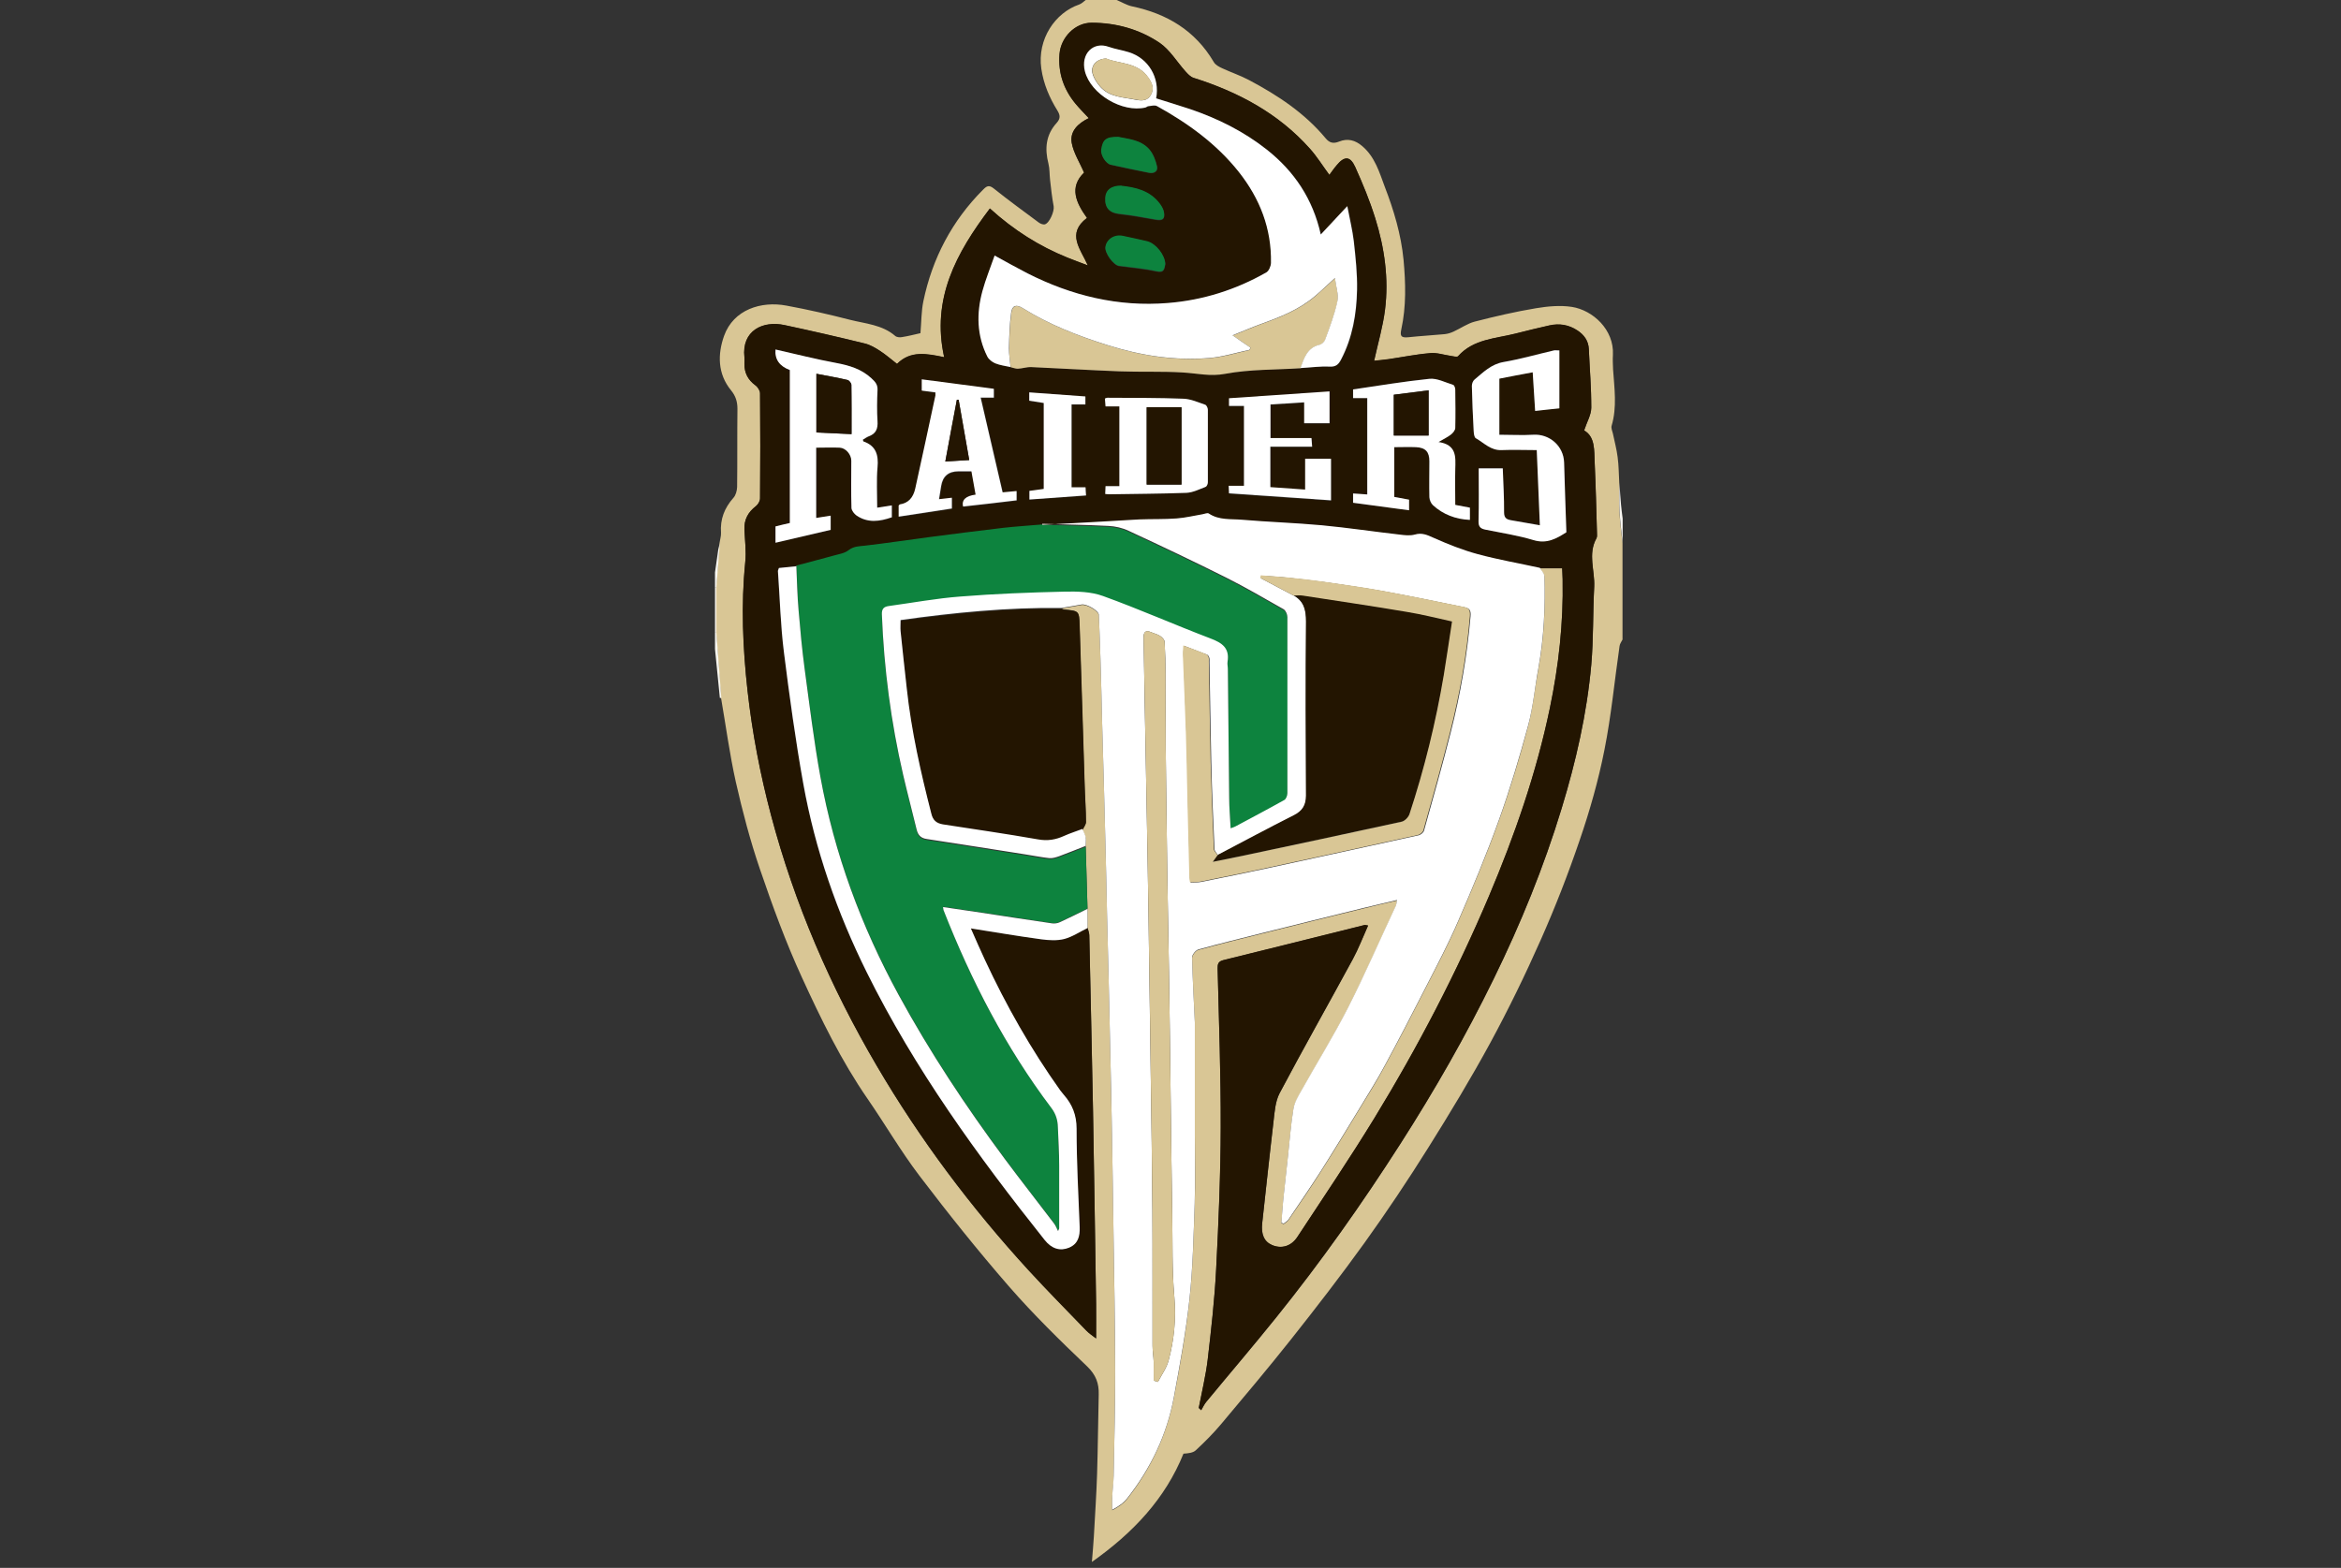 <svg width="406" height="272" viewBox="0 0 406 272" fill="none" xmlns="http://www.w3.org/2000/svg">
<rect x="0" y="0" width="406" height="272" fill="#333333" stroke="none"/>
<g clip-path="url(#clip0_1156_7502)">
<path d="M281.421 110.901C281.223 111.297 280.941 111.665 280.885 112.061C280.01 118.059 279.446 124.141 278.261 130.082C277.217 135.373 275.722 140.635 273.973 145.727C271.97 151.612 269.713 157.411 267.202 163.07C264.522 169.124 261.617 175.093 258.457 180.921C255.1 187.089 251.46 193.115 247.737 199.056C244.21 204.686 240.514 210.231 236.649 215.606C232.559 221.293 228.271 226.838 223.926 232.326C219.977 237.305 215.886 242.171 211.795 247.037C210.441 248.65 208.946 250.149 207.394 251.592C206.915 252.045 206.097 252.13 205.25 252.186C202.091 259.995 196.561 265.879 189.367 270.972C189.508 269.274 189.621 267.945 189.706 266.587C189.903 262.937 190.157 259.287 190.27 255.638C190.411 251.083 190.439 246.528 190.552 241.945C190.609 239.993 190.073 238.522 188.549 237.051C183.866 232.581 179.211 228.026 174.951 223.132C169.563 216.936 164.429 210.514 159.463 203.978C156.219 199.707 153.511 195.039 150.464 190.625C145.894 184.005 142.396 176.819 139.067 169.548C136.274 163.466 133.96 157.129 131.788 150.763C130.095 145.812 128.769 140.748 127.613 135.656C126.541 130.846 125.892 125.923 125.046 121.057C124.763 117.295 124.481 113.504 124.199 109.741C124.199 107.11 124.199 104.451 124.199 101.819C124.397 99.273 124.594 96.727 124.792 94.181C124.876 93.587 125.074 92.993 125.046 92.427C124.876 90.079 125.638 88.127 127.19 86.373C127.613 85.92 127.81 85.128 127.838 84.505C127.895 79.979 127.838 75.452 127.895 70.926C127.895 69.681 127.585 68.691 126.795 67.729C124.425 64.843 124.453 61.42 125.582 58.251C127.218 53.696 132.014 52.197 136.387 53.017C140.082 53.696 143.778 54.545 147.417 55.479C150.097 56.158 153.003 56.328 155.26 58.28C155.514 58.506 156.078 58.562 156.445 58.478C157.545 58.308 158.617 58.025 159.633 57.799C159.802 55.875 159.774 54.036 160.14 52.254C161.692 44.813 165.106 38.306 170.494 32.903C171.115 32.28 171.51 32.026 172.356 32.705C174.895 34.741 177.547 36.665 180.17 38.617C180.453 38.815 180.876 38.985 181.186 38.928C182.004 38.73 182.879 36.665 182.738 35.788C182.456 34.289 182.286 32.761 182.117 31.233C182.004 30.3 182.061 29.309 181.835 28.404C181.158 25.773 181.384 23.368 183.274 21.303C183.923 20.568 183.894 20.002 183.387 19.181C182.004 16.946 180.989 14.598 180.594 11.911C179.86 6.762 183.02 2.207 187.139 0.792C187.562 0.651 187.929 0.283 188.295 0C190.073 0 191.878 0 193.655 0C194.558 0.368 195.405 0.905 196.336 1.103C202.373 2.376 207.282 5.29 210.498 10.751C210.78 11.26 211.429 11.599 211.993 11.854C213.516 12.561 215.124 13.099 216.619 13.891C221.585 16.522 226.268 19.606 229.907 23.991C230.584 24.811 231.261 24.953 232.249 24.557C233.716 23.962 235.041 24.302 236.255 25.349C238.455 27.216 239.217 29.875 240.148 32.365C241.728 36.467 242.997 40.682 243.42 45.096C243.787 49.113 243.9 53.159 243.025 57.148C242.771 58.336 243.025 58.619 244.238 58.506C246.354 58.28 248.47 58.166 250.558 57.968C251.094 57.912 251.63 57.742 252.109 57.516C253.351 56.95 254.479 56.129 255.777 55.79C259.303 54.885 262.83 54.064 266.412 53.47C268.444 53.131 270.616 52.933 272.619 53.244C276.23 53.81 279.954 57.176 279.728 61.561C279.672 62.41 279.728 63.259 279.756 64.108C279.982 67.361 280.462 70.643 279.502 73.868C279.39 74.264 279.615 74.773 279.728 75.226C280.01 76.584 280.377 77.942 280.546 79.3C280.744 80.771 280.744 82.27 280.828 83.742C280.828 85.439 280.772 87.136 280.857 88.834C280.969 90.644 281.195 92.427 281.393 94.209V110.901H281.421ZM188.606 157.581C188.493 154.016 188.408 150.452 188.295 146.887C188.295 146.378 188.38 145.869 188.295 145.388C188.211 144.878 187.929 144.426 187.731 143.945C187.929 143.492 188.352 143.011 188.324 142.559C188.324 140.437 188.154 138.343 188.098 136.221C187.788 126.97 187.505 117.719 187.223 108.44C187.139 105.95 187.11 105.978 184.6 105.724C184.43 105.724 184.261 105.611 184.092 105.554C185.248 105.356 186.405 105.186 187.562 104.96C188.465 104.79 190.552 106.007 190.58 106.77C190.693 109.345 190.778 111.919 190.863 114.522C190.975 118.143 191.06 121.765 191.145 125.386C191.342 132.289 191.54 139.192 191.709 146.095C191.822 150.225 191.906 154.356 191.991 158.515C192.076 162.277 192.188 166.04 192.273 169.803C192.358 173.99 192.471 178.177 192.555 182.364C192.64 186.891 192.753 191.389 192.837 195.916C192.95 201.885 193.035 207.854 193.119 213.852C193.232 221.802 193.373 229.752 193.402 237.73C193.402 243.841 193.261 249.951 193.148 256.091C193.148 257.307 192.95 258.524 192.894 259.74C192.866 260.504 192.894 261.24 192.894 262.003C194.022 261.409 194.897 260.787 195.489 260.023C199.58 254.818 202.345 248.99 203.586 242.483C204.658 236.853 205.673 231.194 206.294 225.48C206.887 219.991 206.999 214.446 207.197 208.901C207.338 204.912 207.225 200.923 207.225 196.962C207.225 190.823 207.225 184.712 207.225 178.573C207.225 178.205 207.225 177.809 207.225 177.441C207.056 173.707 206.83 169.944 206.746 166.21C206.746 165.729 207.366 164.909 207.846 164.795C211.541 163.777 215.237 162.872 218.961 161.938C224.744 160.495 230.528 159.052 236.339 157.638C238.258 157.157 240.176 156.704 242.292 156.223C242.179 156.732 242.179 157.015 242.066 157.242C239.33 163.154 236.706 169.152 233.744 174.98C231.261 179.846 228.384 184.514 225.704 189.267C225.139 190.286 224.49 191.332 224.321 192.436C223.87 195.208 223.672 198.009 223.362 200.782C223.108 203.186 222.826 205.619 222.572 208.024C222.431 209.41 222.346 210.825 222.234 212.211C222.375 212.268 222.516 212.296 222.628 212.353C222.911 212.126 223.249 211.957 223.447 211.674C225.337 208.901 227.255 206.129 229.061 203.271C231.402 199.593 233.659 195.887 235.916 192.153C237.355 189.805 238.822 187.457 240.119 185.023C242.546 180.553 244.887 176.027 247.201 171.5C249.147 167.681 251.178 163.862 252.871 159.929C255.382 154.13 257.808 148.302 259.952 142.361C261.87 137.014 263.535 131.525 265.002 126.037C265.876 122.755 266.187 119.332 266.807 115.993C267.795 110.703 268.02 105.384 267.851 100.009C267.851 99.528 267.343 99.075 267.061 98.594H270.926C270.926 99.132 270.983 99.839 271.011 100.518C271.152 108.072 270.334 115.541 268.782 122.925C266.441 134.184 262.689 144.963 258.231 155.488C252.589 168.813 245.931 181.6 238.399 193.935C234.11 200.951 229.512 207.769 224.998 214.616C223.898 216.257 222.205 216.709 220.597 216.002C219.243 215.408 218.707 214.135 218.905 212.211C219.553 206.383 220.174 200.527 220.851 194.699C221.049 193.002 221.161 191.134 221.923 189.663C226.042 181.883 230.387 174.216 234.59 166.465C235.606 164.597 236.367 162.589 237.27 160.58C236.932 160.523 236.762 160.467 236.649 160.495C228.496 162.532 220.343 164.569 212.19 166.578C211.288 166.804 211.146 167.2 211.175 168.049C211.4 177.243 211.739 186.41 211.711 195.604C211.711 203.78 211.344 211.985 210.921 220.161C210.639 225.423 210.046 230.657 209.454 235.891C209.115 238.692 208.438 241.464 207.902 244.265L208.325 244.661C208.607 244.18 208.861 243.643 209.2 243.218C213.234 238.324 217.353 233.514 221.331 228.563C229.089 218.944 236.198 208.845 242.856 198.462C248.78 189.211 254.225 179.705 259.049 169.831C263.732 160.269 267.738 150.452 270.842 140.239C273.324 132.091 275.214 123.83 275.976 115.343C276.371 110.844 276.258 106.318 276.484 101.819C276.625 99.019 275.355 96.133 276.879 93.389C277.02 93.134 276.963 92.738 276.963 92.427C276.851 88.381 276.738 84.336 276.568 80.29C276.484 78.112 276.681 75.792 274.735 74.688C275.214 73.217 275.976 71.972 275.976 70.728C275.976 67.333 275.694 63.966 275.553 60.571C275.496 59.128 274.735 58.11 273.578 57.346C272.083 56.356 270.447 56.101 268.726 56.469C266.779 56.922 264.804 57.374 262.858 57.883C259.36 58.789 255.551 58.817 252.871 61.816C252.702 62.014 252.025 61.816 251.601 61.759C250.417 61.59 249.204 61.165 248.047 61.278C245.621 61.477 243.223 61.957 240.825 62.325C239.922 62.467 239.019 62.551 238.314 62.608C238.991 59.581 239.837 56.695 240.204 53.753C240.881 48.349 240.119 43.031 238.511 37.882C237.552 34.855 236.339 31.884 235.041 28.998C234.167 27.075 233.151 27.075 231.797 28.715C231.346 29.281 230.923 29.875 230.556 30.356C229.399 28.8 228.412 27.188 227.171 25.801C221.698 19.662 214.729 15.984 206.999 13.523C206.463 13.353 205.984 12.816 205.589 12.392C204.094 10.722 202.909 8.657 201.103 7.441C197.605 5.092 193.543 3.961 189.311 3.961C186.433 3.961 184.007 6.507 183.753 9.364C183.471 12.646 184.459 15.475 186.518 17.993C187.223 18.842 188.013 19.634 188.831 20.511C186.969 21.416 185.531 22.774 185.869 24.783C186.179 26.537 187.223 28.178 188.013 29.96C185.361 32.506 186.631 35.222 188.521 37.825C184.91 40.569 187.421 43.2 188.662 46.058C187.336 45.549 186.208 45.153 185.107 44.7C180.227 42.748 175.854 39.975 171.679 36.184C165.839 43.908 161.523 51.858 163.751 61.986C160.761 61.363 157.968 60.769 155.57 63.146C154.555 62.353 153.624 61.533 152.608 60.882C151.79 60.345 150.915 59.836 149.984 59.609C145.358 58.478 140.703 57.403 136.048 56.412C132.296 55.62 128.6 57.403 129.108 61.986C129.136 62.353 129.108 62.75 129.108 63.117C129.108 64.702 129.729 65.89 130.998 66.852C131.393 67.135 131.816 67.785 131.816 68.238C131.873 74.321 131.873 80.403 131.816 86.486C131.816 86.938 131.478 87.532 131.111 87.815C129.729 88.862 129.023 90.164 129.108 91.918C129.193 93.785 129.447 95.68 129.249 97.547C128.516 104.988 128.826 112.429 129.644 119.813C130.462 127.14 131.844 134.354 133.735 141.484C137.797 156.817 144.032 171.217 152.044 184.882C159.52 197.67 168.378 209.439 178.365 220.359C181.637 223.924 185.051 227.375 188.408 230.855C188.888 231.336 189.48 231.732 190.101 232.213C190.101 230.035 190.101 228.139 190.101 226.272C189.932 215.097 189.762 203.95 189.565 192.775C189.367 182.59 189.142 172.434 188.916 162.249C188.916 161.825 188.718 161.4 188.606 160.948V157.609V157.581Z" fill="#D9C695"/>
<path d="M124.846 121.086C124.564 118.257 124.282 115.428 124 112.598V109.769C124.085 109.769 124.169 109.769 124.254 109.769C124.536 113.532 124.818 117.323 125.1 121.086C125.016 121.086 124.931 121.086 124.846 121.086Z" fill="#F9F7EF"/>
<path d="M280.854 83.742C280.939 85.015 281.024 86.288 281.136 87.561C281.221 88.381 281.306 89.174 281.419 89.966V94.209C281.221 92.427 280.995 90.616 280.883 88.834C280.798 87.136 280.854 85.439 280.854 83.742Z" fill="#FAF8F3"/>
<path d="M124 99.302C124.197 98 124.367 96.671 124.564 95.369C124.621 94.973 124.762 94.605 124.846 94.209C124.649 96.755 124.451 99.302 124.254 101.848C124.169 101.848 124.085 101.848 124 101.848V99.302V99.302Z" fill="#FAF8F1"/>
<path d="M124 101.848C124.085 101.848 124.169 101.848 124.254 101.848C124.254 104.479 124.254 107.138 124.254 109.769C124.169 109.769 124.085 109.769 124 109.769V101.848Z" fill="#F6F1E6"/>
<path d="M188.603 160.92C188.716 161.344 188.885 161.768 188.913 162.221C189.139 172.406 189.365 182.562 189.562 192.747C189.76 203.922 189.929 215.069 190.098 226.244C190.126 228.111 190.098 230.006 190.098 232.185C189.477 231.704 188.885 231.336 188.405 230.827C185.048 227.347 181.635 223.895 178.362 220.331C168.375 209.41 159.545 197.641 152.041 184.854C144.029 171.189 137.794 156.789 133.732 141.455C131.842 134.326 130.459 127.112 129.641 119.784C128.823 112.4 128.485 104.96 129.246 97.519C129.444 95.68 129.19 93.785 129.105 91.889C129.021 90.135 129.754 88.834 131.108 87.787C131.475 87.504 131.814 86.91 131.814 86.457C131.87 80.375 131.87 74.292 131.814 68.21C131.814 67.729 131.419 67.106 130.995 66.823C129.698 65.89 129.077 64.673 129.105 63.089C129.105 62.721 129.133 62.325 129.105 61.957C128.597 57.346 132.293 55.564 136.045 56.384C140.7 57.374 145.355 58.449 149.982 59.581C150.913 59.807 151.787 60.317 152.605 60.854C153.621 61.505 154.524 62.325 155.567 63.117C157.937 60.741 160.758 61.335 163.749 61.957C161.492 51.829 165.836 43.88 171.676 36.156C175.851 39.947 180.252 42.691 185.105 44.672C186.205 45.124 187.333 45.52 188.659 46.03C187.39 43.172 184.907 40.541 188.518 37.797C186.628 35.166 185.387 32.478 188.01 29.932C187.249 28.121 186.177 26.509 185.866 24.755C185.528 22.746 186.967 21.388 188.829 20.483C188.01 19.606 187.221 18.814 186.515 17.965C184.456 15.475 183.497 12.618 183.751 9.336C183.976 6.507 186.431 3.933 189.308 3.933C193.54 3.933 197.602 5.064 201.1 7.412C202.878 8.629 204.091 10.694 205.586 12.363C205.981 12.816 206.461 13.325 206.997 13.495C214.727 15.928 221.695 19.634 227.168 25.773C228.409 27.159 229.396 28.772 230.553 30.328C230.92 29.847 231.315 29.225 231.794 28.687C233.149 27.018 234.164 27.018 235.039 28.97C236.336 31.856 237.578 34.826 238.509 37.853C240.117 43.002 240.878 48.321 240.201 53.725C239.835 56.667 238.96 59.553 238.311 62.58C239.016 62.495 239.919 62.41 240.822 62.297C243.22 61.957 245.646 61.448 248.044 61.25C249.201 61.137 250.414 61.561 251.599 61.731C252.022 61.788 252.699 61.986 252.868 61.788C255.548 58.789 259.385 58.732 262.855 57.855C264.802 57.346 266.748 56.893 268.723 56.441C270.444 56.045 272.08 56.328 273.575 57.318C274.732 58.082 275.466 59.1 275.55 60.543C275.691 63.938 276.002 67.305 275.973 70.699C275.973 71.944 275.212 73.189 274.732 74.66C276.65 75.763 276.453 78.083 276.566 80.262C276.763 84.307 276.848 88.353 276.961 92.399C276.961 92.738 277.017 93.106 276.876 93.361C275.324 96.105 276.622 98.99 276.481 101.791C276.227 106.29 276.368 110.844 275.973 115.314C275.212 123.802 273.321 132.063 270.839 140.21C267.736 150.424 263.73 160.241 259.047 169.803C254.222 179.677 248.778 189.182 242.853 198.433C236.195 208.845 229.058 218.916 221.328 228.535C217.35 233.486 213.231 238.296 209.197 243.19C208.83 243.614 208.605 244.152 208.323 244.633L207.899 244.237C208.435 241.436 209.112 238.663 209.451 235.863C210.072 230.629 210.664 225.395 210.918 220.133C211.341 211.957 211.68 203.752 211.708 195.576C211.736 186.381 211.398 177.215 211.172 168.021C211.172 167.2 211.285 166.776 212.188 166.549C220.341 164.541 228.494 162.504 236.647 160.467C236.76 160.439 236.901 160.495 237.267 160.552C236.365 162.56 235.603 164.569 234.587 166.436C230.384 174.188 226.039 181.855 221.92 189.635C221.159 191.078 221.046 192.945 220.848 194.671C220.143 200.499 219.551 206.355 218.902 212.183C218.676 214.107 219.212 215.38 220.594 215.974C222.203 216.681 223.923 216.229 224.995 214.588C229.509 207.713 234.108 200.923 238.396 193.907C245.928 181.572 252.586 168.756 258.228 155.459C262.686 144.907 266.438 134.128 268.779 122.896C270.331 115.484 271.149 108.044 271.008 100.49C271.008 99.783 270.952 99.104 270.923 98.566C269.569 98.566 268.328 98.566 267.059 98.566C263.476 97.802 259.836 97.151 256.282 96.19C253.658 95.482 251.119 94.492 248.637 93.361C247.536 92.851 246.634 92.455 245.364 92.795C244.546 93.021 243.587 92.908 242.712 92.795C238.227 92.257 233.741 91.606 229.255 91.182C224.629 90.758 220.002 90.616 215.375 90.22C213.457 90.05 211.398 90.362 209.649 89.145C209.423 89.004 208.971 89.202 208.605 89.258C207.109 89.513 205.614 89.881 204.091 89.994C201.947 90.135 199.775 90.079 197.63 90.164C195.345 90.249 193.06 90.418 190.775 90.56C187.446 90.729 184.117 90.899 180.76 91.097C178.475 91.295 176.218 91.437 173.933 91.691C169.645 92.201 165.357 92.738 161.069 93.304C157.373 93.785 153.705 94.351 150.01 94.775C148.994 94.888 148.063 94.86 147.16 95.567C146.483 96.105 145.44 96.246 144.565 96.501C142.421 97.095 140.249 97.661 138.105 98.227L135.058 98.538C134.973 98.821 134.889 98.962 134.889 99.075C135.227 103.772 135.34 108.496 135.932 113.164C136.892 120.775 137.935 128.413 139.29 135.967C141.349 147.396 145.129 158.288 150.292 168.671C158.614 185.448 169.532 200.527 181.155 215.125C182.368 216.625 183.807 217.077 185.359 216.455C186.967 215.804 187.305 214.475 187.221 212.89C186.995 207.204 186.685 201.489 186.685 195.802C186.685 193.454 185.923 191.615 184.484 189.946C184.258 189.692 184.033 189.465 183.863 189.182C178.785 182.025 174.469 174.443 170.773 166.493C169.983 164.795 169.25 163.041 168.347 161.061C172.663 161.74 176.641 162.419 180.591 162.956C181.889 163.126 183.299 163.239 184.54 162.9C185.951 162.532 187.249 161.655 188.575 161.004L188.603 160.92ZM175.315 63.712C175.71 63.796 176.133 63.994 176.528 63.966C177.318 63.938 178.108 63.655 178.87 63.683C183.976 63.91 189.054 64.249 194.161 64.419C197.828 64.56 201.495 64.419 205.135 64.617C207.617 64.758 209.931 65.352 212.554 64.843C216.814 64.051 221.243 64.164 225.588 63.881C227.281 63.768 228.973 63.542 230.638 63.627C231.738 63.683 232.189 63.23 232.641 62.382C234.616 58.591 235.321 54.489 235.405 50.301C235.462 47.501 235.123 44.672 234.841 41.871C234.644 40.004 234.164 38.136 233.713 35.788C232.048 37.599 230.638 39.07 229.114 40.711C227.732 34.515 224.516 29.762 219.776 26C215.77 22.831 211.257 20.596 206.461 18.955C204.486 18.304 202.511 17.71 200.564 17.088C201.213 13.495 199.21 10.128 195.825 9.081C194.668 8.714 193.455 8.572 192.327 8.148C189.675 7.186 187.446 9.336 188.208 12.392C189.224 16.381 194.725 19.634 198.731 18.672C198.9 18.644 199.069 18.474 199.239 18.446C199.746 18.446 200.367 18.248 200.734 18.446C206.122 21.416 211.031 24.981 214.896 29.847C218.563 34.459 220.595 39.692 220.482 45.662C220.482 46.199 220.143 47.02 219.692 47.274C214.388 50.301 208.661 52.112 202.596 52.593C193.991 53.272 185.895 51.32 178.249 47.444C176.387 46.511 174.582 45.464 172.551 44.36C171.817 46.454 170.971 48.463 170.435 50.528C169.391 54.375 169.447 58.223 171.281 61.873C171.535 62.382 172.127 62.834 172.663 63.061C173.51 63.4 174.441 63.514 175.344 63.712H175.315ZM152.182 88.07C152.182 85.609 152.013 83.346 152.239 81.111C152.436 78.96 151.985 77.376 149.812 76.612C149.756 76.612 149.756 76.442 149.699 76.301C150.038 76.103 150.377 75.848 150.743 75.707C151.985 75.254 152.295 74.377 152.239 73.104C152.126 71.322 152.154 69.511 152.239 67.729C152.295 66.739 151.815 66.229 151.166 65.635C149.446 64.051 147.386 63.429 145.129 63.004C141.575 62.353 138.105 61.448 134.55 60.656C134.4 62.353 135.227 63.542 137.033 64.221V90.758C136.13 90.984 135.34 91.154 134.55 91.352V94.181C137.823 93.417 140.982 92.681 144.114 91.946V89.485C143.211 89.626 142.449 89.739 141.603 89.881V77.687C143.013 77.687 144.368 77.631 145.693 77.687C146.737 77.744 147.696 78.904 147.696 79.951C147.696 82.695 147.668 85.411 147.725 88.155C147.725 88.608 148.176 89.173 148.599 89.456C150.546 90.814 152.605 90.531 154.721 89.767V87.702C153.875 87.844 153.141 87.957 152.21 88.098L152.182 88.07ZM266.523 78.112C266.72 82.553 266.889 86.797 267.059 91.097C265.253 90.786 263.645 90.503 262.037 90.22C261.275 90.079 260.852 89.824 260.852 88.862C260.852 86.344 260.711 83.826 260.626 81.224H256.451C256.451 84.307 256.507 87.363 256.423 90.39C256.423 91.38 256.79 91.691 257.636 91.861C260.429 92.427 263.25 92.88 265.958 93.672C268.3 94.379 269.993 93.389 271.657 92.314C271.516 88.212 271.375 84.194 271.262 80.205C271.177 77.32 268.723 75.198 265.874 75.396C264.012 75.537 262.15 75.396 260.034 75.396V65.664C261.896 65.324 263.814 64.956 265.817 64.56C265.958 66.852 266.099 69.03 266.24 71.265C267.82 71.096 269.259 70.954 270.444 70.812V60.769C269.936 60.769 269.71 60.713 269.485 60.769C266.579 61.448 263.701 62.269 260.767 62.778C258.595 63.146 257.241 64.588 255.718 65.833C255.435 66.06 255.266 66.569 255.266 66.937C255.323 69.511 255.435 72.114 255.577 74.688C255.577 75.141 255.661 75.82 255.943 75.99C257.382 76.81 258.539 78.14 260.429 78.055C262.404 77.97 264.35 78.055 266.523 78.055V78.112ZM249.398 76.697C250.414 76.103 251.063 75.82 251.571 75.396C251.909 75.113 252.304 74.632 252.332 74.236C252.417 72.029 252.389 69.822 252.332 67.587C252.332 67.305 252.163 66.852 251.965 66.767C250.611 66.343 249.173 65.607 247.847 65.72C243.446 66.144 239.073 66.908 234.616 67.559V69.058H237.07V85.778C236.195 85.722 235.405 85.665 234.616 85.609V87.221C237.916 87.674 241.076 88.098 244.32 88.523V86.684C243.389 86.514 242.543 86.344 241.753 86.203V77.574C243.079 77.574 244.32 77.517 245.533 77.574C247.198 77.659 247.847 78.394 247.847 80.035C247.847 82.101 247.818 84.194 247.847 86.26C247.847 86.74 248.129 87.335 248.467 87.646C250.245 89.258 252.389 90.079 254.871 90.192V88.07C254.053 87.9 253.235 87.759 252.332 87.589C252.332 85.524 252.276 83.459 252.332 81.393C252.417 79.272 252.614 77.15 249.342 76.669L249.398 76.697ZM168.545 81.79C168.799 83.176 169.052 84.534 169.278 85.892C167.567 86.118 166.843 86.806 167.106 87.957C170.237 87.589 173.341 87.221 176.387 86.882V85.269C175.541 85.354 174.808 85.411 173.961 85.496C172.692 79.979 171.422 74.575 170.153 69.058H172.438V67.531C168.234 66.965 164.087 66.427 159.94 65.89V67.842C160.758 67.955 161.52 68.04 162.31 68.153C162.31 68.436 162.31 68.578 162.31 68.691C161.153 74.066 159.968 79.47 158.812 84.845C158.454 86.467 157.561 87.382 156.132 87.589C156.047 87.589 155.991 87.702 155.934 87.787V89.711C159.122 89.23 162.197 88.749 165.159 88.296V86.429C164.398 86.514 163.721 86.599 162.931 86.684C163.072 85.778 163.184 85.1 163.297 84.421C163.542 82.723 164.548 81.865 166.316 81.846C167.021 81.846 167.727 81.846 168.601 81.846L168.545 81.79ZM220.369 76.018V70.247C222.315 70.134 224.206 69.992 226.209 69.879V73.5H230.61V67.983C224.77 68.379 219.015 68.776 213.175 69.172V70.501H215.77V84.364H213.119C213.119 84.901 213.175 85.326 213.175 85.665C219.156 86.061 224.995 86.457 230.863 86.882V79.668H226.378V85.015C224.262 84.873 222.287 84.732 220.341 84.59V77.574H227.591C227.534 76.952 227.506 76.499 227.478 76.075H220.369V76.018ZM191.706 85.694C191.96 85.722 192.158 85.75 192.327 85.75C196.812 85.694 201.326 85.694 205.812 85.496C206.94 85.439 208.04 84.873 209.141 84.449C209.338 84.364 209.507 83.94 209.507 83.657C209.507 79.47 209.536 75.282 209.507 71.096C209.507 70.784 209.282 70.303 209.056 70.218C207.843 69.794 206.573 69.228 205.304 69.172C200.903 69.002 196.474 69.058 192.073 69.002C191.96 69.002 191.819 69.087 191.65 69.143C191.678 69.568 191.706 69.964 191.763 70.501H194.161V84.336H191.763C191.763 84.817 191.706 85.213 191.706 85.665V85.694ZM181.042 69.964V84.873C180.139 84.986 179.35 85.1 178.56 85.213V86.712C181.86 86.486 185.076 86.231 188.377 86.005C188.377 85.496 188.321 85.071 188.293 84.59H185.866V70.218H188.264V68.832C184.964 68.606 181.748 68.351 178.531 68.125V69.568C179.406 69.709 180.224 69.822 181.042 69.964ZM202.116 45.86C202.06 44.304 200.508 42.295 198.985 41.927C197.574 41.56 196.164 41.277 194.753 40.994C193.314 40.683 191.932 41.56 191.734 42.918C191.565 43.936 193.117 46.058 194.104 46.199C196.276 46.482 198.477 46.68 200.593 47.133C201.947 47.444 201.947 46.652 202.116 45.888V45.86ZM194.527 32.28C192.722 32.28 191.763 33.072 191.706 34.43C191.621 36.128 192.496 36.976 194.132 37.175C196.248 37.401 198.364 37.797 200.452 38.165C201.637 38.363 202.06 38.08 201.89 36.892C201.806 36.382 201.524 35.845 201.185 35.42C199.436 33.101 196.897 32.563 194.527 32.308V32.28ZM193.963 23.793C191.847 23.793 191.255 24.274 191.029 26.028C190.888 26.961 191.819 28.433 192.694 28.631C194.894 29.111 197.123 29.593 199.323 30.017C200.17 30.187 200.875 29.734 200.706 28.942C200.48 27.895 200.057 26.763 199.38 25.971C197.913 24.245 195.684 24.161 193.991 23.793H193.963Z" fill="#231501"/>
<path d="M180.761 91.041C184.598 91.154 188.406 91.21 192.243 91.408C193.428 91.465 194.669 91.748 195.741 92.257C201.412 94.888 207.082 97.576 212.668 100.377C216.053 102.074 219.326 103.97 222.627 105.865C222.993 106.063 223.275 106.742 223.275 107.223C223.304 117.408 223.304 127.593 223.275 137.777C223.275 138.173 223.078 138.768 222.768 138.937C219.946 140.522 217.097 142.021 214.248 143.549C214.05 143.662 213.825 143.719 213.43 143.86C213.345 142.021 213.204 140.324 213.176 138.598C213.091 131.157 213.035 123.717 212.95 116.276C212.95 115.852 212.809 115.427 212.894 115.003C213.26 112.627 211.934 111.721 209.931 110.929C203.697 108.553 197.575 105.837 191.312 103.574C189.224 102.81 186.798 102.753 184.541 102.81C178.532 102.951 172.523 103.206 166.542 103.658C162.395 103.97 158.305 104.733 154.186 105.299C153.311 105.412 152.916 105.752 152.945 106.742C153.311 116.135 154.524 125.443 156.64 134.609C157.374 137.777 158.22 140.946 158.982 144.115C159.208 145.105 159.744 145.586 160.759 145.727C166.486 146.604 172.241 147.51 177.968 148.415C179.294 148.613 180.648 148.924 181.974 149.037C182.538 149.094 183.159 148.896 183.723 148.698C185.247 148.132 186.77 147.51 188.293 146.915C188.406 150.48 188.491 154.045 188.604 157.609C186.996 158.373 185.416 159.194 183.808 159.929C183.413 160.099 182.905 160.212 182.454 160.127C178.391 159.533 174.329 158.911 170.238 158.288C168.038 157.949 165.837 157.638 163.552 157.298C163.58 157.581 163.58 157.723 163.637 157.836C168.404 170.086 174.385 181.657 182.341 192.153C183.131 193.2 183.441 194.275 183.469 195.519C183.526 197.726 183.667 199.933 183.695 202.14C183.723 205.789 183.695 209.439 183.695 213.06C183.639 213.201 183.554 213.371 183.497 213.513C183.272 213.06 183.103 212.579 182.792 212.183C179.943 208.448 177.037 204.771 174.244 200.98C167.502 191.898 161.267 182.506 155.85 172.547C149.362 160.637 144.707 148.075 142.281 134.722C141.152 128.498 140.391 122.217 139.544 115.965C139.093 112.627 138.783 109.232 138.5 105.865C138.303 103.291 138.247 100.716 138.105 98.113C140.25 97.547 142.422 96.982 144.566 96.388C145.469 96.133 146.484 95.992 147.161 95.454C148.064 94.747 148.995 94.775 150.011 94.662C153.706 94.237 157.374 93.672 161.069 93.191C165.358 92.625 169.646 92.087 173.934 91.578C176.191 91.323 178.476 91.182 180.761 90.984V91.041Z" fill="#0D833E"/>
<path d="M187.729 143.945C186.686 144.341 185.614 144.68 184.598 145.133C183.103 145.812 181.664 146.038 179.999 145.756C174.526 144.765 169.025 143.973 163.524 143.153C162.396 142.983 161.803 142.474 161.521 141.286C159.687 134.128 158.051 126.914 157.261 119.558C156.894 116.248 156.528 112.938 156.189 109.628C156.133 109.034 156.189 108.411 156.189 107.704C165.471 106.403 174.752 105.497 184.09 105.61C184.259 105.667 184.429 105.78 184.626 105.78C187.137 106.007 187.165 106.007 187.25 108.496C187.56 117.747 187.842 126.999 188.124 136.278C188.181 138.4 188.35 140.493 188.35 142.615C188.35 143.068 187.955 143.521 187.758 144.001L187.729 143.945Z" fill="#231501"/>
<path d="M175.289 63.683C175.176 62.608 174.978 61.561 175.007 60.486C175.063 58.393 175.119 56.299 175.402 54.234C175.571 52.989 176.304 52.791 177.433 53.498C182.059 56.384 187.109 58.336 192.272 59.949C197.971 61.731 203.839 62.636 209.819 62.127C212.161 61.929 214.446 61.222 216.759 60.713L216.872 60.316C215.998 59.694 215.095 59.1 213.797 58.195C215.716 57.431 217.211 56.78 218.762 56.214C222.063 55.026 225.336 53.725 228.044 51.433C229.088 50.528 230.103 49.566 231.542 48.264C231.74 49.849 232.191 51.15 231.965 52.31C231.486 54.573 230.611 56.752 229.849 58.93C229.708 59.298 229.257 59.751 228.862 59.836C226.69 60.345 226.182 62.155 225.561 63.881C221.217 64.164 216.788 64.051 212.528 64.843C209.904 65.352 207.591 64.758 205.108 64.617C201.469 64.39 197.773 64.56 194.134 64.419C189.028 64.221 183.95 63.91 178.843 63.683C178.053 63.655 177.292 63.938 176.502 63.966C176.107 63.966 175.712 63.796 175.289 63.711V63.683Z" fill="#D9C695"/>
<path d="M180.759 91.041C184.088 90.871 187.417 90.701 190.774 90.503C193.059 90.39 195.344 90.22 197.63 90.107C199.774 90.022 201.946 90.107 204.09 89.937C205.613 89.824 207.08 89.456 208.604 89.202C208.942 89.145 209.422 88.919 209.648 89.088C211.425 90.277 213.456 89.994 215.374 90.164C220.001 90.56 224.628 90.701 229.254 91.126C233.74 91.55 238.226 92.229 242.711 92.738C243.586 92.851 244.545 92.964 245.363 92.738C246.604 92.37 247.507 92.795 248.636 93.304C251.118 94.407 253.657 95.426 256.281 96.133C259.835 97.095 263.447 97.717 267.058 98.509C267.34 98.99 267.819 99.443 267.847 99.924C268.017 105.271 267.763 110.618 266.804 115.908C266.183 119.247 265.901 122.698 264.998 125.952C263.503 131.44 261.867 136.929 259.948 142.276C257.804 148.217 255.378 154.073 252.867 159.844C251.175 163.777 249.143 167.596 247.197 171.415C244.883 175.942 242.542 180.469 240.116 184.939C238.818 187.372 237.323 189.72 235.912 192.068C233.655 195.774 231.398 199.508 229.057 203.186C227.251 206.015 225.333 208.788 223.443 211.589C223.245 211.872 222.907 212.041 222.625 212.268C222.484 212.211 222.343 212.183 222.23 212.126C222.343 210.74 222.427 209.325 222.568 207.939C222.822 205.534 223.104 203.101 223.358 200.697C223.669 197.896 223.866 195.095 224.317 192.351C224.487 191.248 225.136 190.172 225.7 189.182C228.38 184.401 231.257 179.761 233.74 174.895C236.702 169.067 239.298 163.07 242.062 157.157C242.175 156.93 242.175 156.648 242.288 156.138C240.2 156.648 238.254 157.072 236.335 157.553C230.552 158.967 224.741 160.41 218.957 161.853C215.262 162.787 211.538 163.692 207.842 164.711C207.362 164.852 206.714 165.644 206.742 166.125C206.826 169.888 207.052 173.622 207.221 177.357C207.221 177.724 207.221 178.12 207.221 178.488C207.221 184.627 207.221 190.738 207.221 196.877C207.221 200.866 207.306 204.855 207.193 208.816C206.996 214.333 206.883 219.906 206.29 225.395C205.67 231.081 204.626 236.768 203.582 242.398C202.369 248.905 199.576 254.733 195.485 259.938C194.865 260.73 194.018 261.324 192.89 261.919C192.89 261.155 192.862 260.419 192.89 259.655C192.946 258.439 193.116 257.222 193.144 256.006C193.257 249.895 193.426 243.784 193.398 237.645C193.398 229.695 193.229 221.745 193.116 213.767C193.031 207.798 192.946 201.828 192.834 195.831C192.749 191.304 192.664 186.806 192.551 182.279C192.467 178.092 192.354 173.905 192.269 169.718C192.185 165.955 192.072 162.193 191.987 158.43C191.903 154.299 191.818 150.169 191.705 146.01C191.536 139.107 191.338 132.204 191.141 125.301C191.056 121.68 190.972 118.059 190.859 114.437C190.774 111.863 190.69 109.288 190.577 106.686C190.548 105.922 188.433 104.705 187.558 104.875C186.401 105.101 185.245 105.271 184.088 105.469C174.75 105.356 165.469 106.261 156.187 107.563C156.187 108.27 156.131 108.892 156.187 109.486C156.526 112.796 156.892 116.106 157.259 119.417C158.049 126.772 159.685 133.986 161.519 141.144C161.801 142.304 162.394 142.813 163.522 143.011C169.023 143.86 174.524 144.652 179.997 145.614C181.69 145.925 183.129 145.671 184.596 144.992C185.612 144.539 186.684 144.199 187.727 143.803C187.925 144.284 188.207 144.765 188.292 145.246C188.376 145.727 188.292 146.236 188.292 146.746C186.768 147.34 185.273 147.962 183.721 148.528C183.157 148.726 182.536 148.924 181.972 148.868C180.618 148.726 179.292 148.443 177.966 148.245C172.239 147.34 166.512 146.434 160.757 145.557C159.742 145.416 159.234 144.935 158.98 143.945C158.218 140.776 157.372 137.608 156.638 134.439C154.523 125.273 153.31 115.993 152.943 106.572C152.915 105.582 153.31 105.243 154.184 105.13C158.303 104.564 162.422 103.8 166.541 103.489C172.521 103.008 178.53 102.781 184.539 102.64C186.796 102.583 189.223 102.64 191.31 103.404C197.573 105.667 203.695 108.383 209.93 110.759C211.961 111.523 213.287 112.429 212.892 114.833C212.835 115.229 212.948 115.682 212.948 116.106C213.033 123.547 213.089 130.988 213.174 138.428C213.174 140.126 213.343 141.851 213.428 143.69C213.823 143.549 214.049 143.492 214.246 143.379C217.095 141.851 219.945 140.352 222.766 138.768C223.048 138.598 223.274 138.004 223.274 137.608C223.274 127.423 223.274 117.238 223.274 107.053C223.274 106.601 222.992 105.922 222.625 105.695C219.324 103.828 216.052 101.904 212.666 100.207C207.08 97.406 201.41 94.718 195.739 92.087C194.667 91.578 193.426 91.295 192.241 91.239C188.433 91.041 184.596 90.984 180.759 90.871V91.041ZM211.199 148.302C211.002 147.99 210.663 147.679 210.635 147.368C210.409 142.304 210.184 137.24 210.071 132.176C209.93 126.404 209.873 120.605 209.76 114.833C209.76 114.607 209.789 114.352 209.732 114.126C209.676 113.928 209.535 113.645 209.365 113.589C208.096 113.079 206.798 112.598 205.331 112.033C205.275 112.712 205.218 113.108 205.247 113.532C205.416 118.172 205.642 122.811 205.783 127.451C205.924 131.525 205.98 135.627 206.065 139.73C206.178 143.917 206.262 148.104 206.375 152.291C206.375 152.517 206.431 152.743 206.488 153.111C207.137 153.083 207.729 153.111 208.322 152.998C212.299 152.206 216.249 151.385 220.227 150.537C228.831 148.669 237.436 146.802 246.04 144.907C246.407 144.822 246.886 144.426 246.971 144.086C248.551 138.428 250.159 132.742 251.598 127.055C253.29 120.435 254.447 113.73 255.04 106.912C255.152 105.724 254.729 105.497 253.883 105.328C249.341 104.394 244.771 103.46 240.2 102.612C236.9 102.018 233.571 101.537 230.27 101.056C228.013 100.744 225.728 100.49 223.471 100.235C221.891 100.065 220.311 99.981 218.76 99.867L218.675 100.32C220.594 101.339 222.54 102.357 224.458 103.376C226.179 104.394 226.546 105.922 226.546 107.874C226.461 117.945 226.49 128.045 226.546 138.117C226.546 139.814 225.897 140.776 224.43 141.54C220.029 143.775 215.657 146.123 211.256 148.415L211.199 148.302ZM200.084 239.512C200.338 239.597 200.564 239.653 200.817 239.738C201.466 238.494 202.341 237.305 202.679 235.976C203.639 232.383 203.977 228.79 203.667 224.999C203.244 220.274 203.385 215.521 203.3 210.768C203.187 203.724 203.103 196.651 203.018 189.607C202.933 182.59 202.849 175.574 202.736 168.586C202.651 163.126 202.538 157.666 202.454 152.234C202.341 144.794 202.256 137.353 202.172 129.941C202.143 125.641 202.172 121.369 202.143 117.068C202.143 115.145 202.087 113.249 201.974 111.325C201.974 110.986 201.551 110.561 201.212 110.335C200.761 110.024 200.169 109.911 199.661 109.684C198.589 109.203 198.307 109.769 198.335 110.675C198.448 118.059 198.589 125.443 198.73 132.826C198.814 137.947 198.927 143.068 199.012 148.189C199.125 154.356 199.209 160.523 199.294 166.663C199.379 173.339 199.491 180.016 199.576 186.693C199.689 194.416 199.802 202.14 199.858 209.835C199.915 217.7 199.858 225.565 199.886 233.458C199.886 234.391 200.056 235.325 200.084 236.259C200.112 237.334 200.084 238.437 200.084 239.512Z" fill="white"/>
<path d="M138.106 98.17C138.219 100.745 138.275 103.347 138.501 105.922C138.783 109.288 139.093 112.655 139.545 116.022C140.391 122.274 141.153 128.583 142.281 134.779C144.707 148.132 149.362 160.693 155.851 172.604C161.267 182.534 167.502 191.955 174.245 201.036C177.037 204.799 179.943 208.477 182.793 212.24C183.103 212.636 183.272 213.145 183.498 213.569C183.554 213.428 183.639 213.258 183.695 213.117C183.695 209.467 183.695 205.818 183.695 202.196C183.695 199.99 183.554 197.783 183.47 195.576C183.441 194.331 183.131 193.256 182.341 192.21C174.414 181.714 168.433 170.114 163.637 157.892C163.581 157.779 163.609 157.638 163.552 157.355C165.838 157.694 168.038 158.034 170.239 158.345C174.301 158.968 178.363 159.59 182.454 160.184C182.877 160.241 183.413 160.184 183.808 159.986C185.416 159.25 186.996 158.458 188.604 157.666C188.604 158.77 188.604 159.873 188.604 161.004C187.25 161.655 185.98 162.532 184.57 162.9C183.329 163.211 181.918 163.126 180.62 162.957C176.642 162.419 172.693 161.74 168.377 161.061C169.251 163.07 170.013 164.796 170.803 166.493C174.498 174.443 178.815 182.053 183.893 189.182C184.09 189.437 184.316 189.692 184.513 189.946C185.98 191.615 186.714 193.454 186.714 195.803C186.714 201.489 187.024 207.204 187.25 212.89C187.306 214.475 186.968 215.804 185.388 216.455C183.865 217.077 182.398 216.653 181.185 215.125C169.561 200.527 158.644 185.476 150.321 168.671C145.159 158.26 141.378 147.396 139.319 135.967C137.965 128.413 136.921 120.803 135.962 113.164C135.369 108.496 135.257 103.772 134.918 99.075C134.918 98.934 135.003 98.821 135.087 98.538L138.134 98.227L138.106 98.17Z" fill="white"/>
<path d="M175.287 63.683C174.384 63.485 173.453 63.372 172.607 63.032C172.071 62.806 171.478 62.353 171.224 61.844C169.391 58.195 169.334 54.347 170.378 50.5C170.942 48.434 171.76 46.454 172.494 44.332C174.497 45.435 176.331 46.454 178.193 47.416C185.838 51.292 193.935 53.272 202.539 52.565C208.604 52.084 214.331 50.273 219.635 47.246C220.058 46.992 220.397 46.199 220.425 45.633C220.538 39.664 218.507 34.459 214.839 29.819C210.974 24.953 206.037 21.388 200.677 18.418C200.282 18.191 199.69 18.361 199.182 18.418C199.013 18.418 198.843 18.587 198.674 18.644C194.668 19.606 189.167 16.352 188.151 12.363C187.39 9.308 189.618 7.158 192.27 8.12C193.399 8.516 194.612 8.685 195.768 9.053C199.154 10.1 201.185 13.467 200.508 17.059C202.454 17.682 204.457 18.276 206.404 18.927C211.228 20.568 215.714 22.803 219.72 25.971C224.459 29.734 227.675 34.487 229.058 40.683C230.581 39.042 231.992 37.542 233.656 35.76C234.107 38.108 234.559 39.975 234.785 41.843C235.095 44.643 235.405 47.472 235.349 50.273C235.264 54.46 234.559 58.562 232.584 62.353C232.133 63.23 231.681 63.655 230.581 63.598C228.917 63.514 227.224 63.768 225.531 63.853C226.152 62.127 226.688 60.317 228.832 59.807C229.227 59.722 229.678 59.298 229.819 58.902C230.609 56.724 231.456 54.545 231.935 52.282C232.189 51.122 231.71 49.821 231.512 48.236C230.073 49.538 229.086 50.5 228.014 51.405C225.277 53.725 222.033 54.998 218.732 56.186C217.181 56.752 215.685 57.403 213.767 58.166C215.065 59.072 215.939 59.694 216.842 60.288L216.729 60.684C214.416 61.165 212.131 61.901 209.789 62.099C203.809 62.608 197.941 61.703 192.242 59.92C187.079 58.308 182.029 56.356 177.403 53.47C176.274 52.763 175.541 52.961 175.372 54.206C175.089 56.271 175.033 58.364 174.977 60.458C174.977 61.533 175.174 62.58 175.259 63.655L175.287 63.683ZM191.903 10.156C190.211 10.185 189.11 11.345 189.477 12.759C189.703 13.608 190.267 14.457 190.86 15.107C192.496 16.89 194.866 16.861 197.01 17.314C198.053 17.512 199.069 17.512 199.633 16.381C200.169 15.334 199.831 14.485 199.182 13.523C197.348 10.779 194.217 11.118 191.875 10.185L191.903 10.156Z" fill="white"/>
<path d="M152.154 88.07C153.085 87.929 153.819 87.816 154.665 87.674V89.739C152.549 90.475 150.49 90.758 148.543 89.428C148.148 89.145 147.697 88.579 147.669 88.127C147.584 85.382 147.64 82.666 147.64 79.922C147.64 78.847 146.681 77.716 145.637 77.659C144.283 77.602 142.957 77.659 141.547 77.659V89.853C142.393 89.711 143.155 89.598 144.058 89.456V91.918C140.926 92.653 137.766 93.389 134.494 94.153V91.324C135.284 91.126 136.074 90.927 136.977 90.73V64.192C135.171 63.514 134.343 62.325 134.494 60.628C138.02 61.42 141.519 62.325 145.073 62.976C147.33 63.4 149.389 64.023 151.11 65.607C151.787 66.229 152.239 66.71 152.182 67.701C152.098 69.483 152.07 71.293 152.182 73.076C152.267 74.349 151.929 75.226 150.687 75.679C150.32 75.82 149.982 76.075 149.643 76.273C149.7 76.442 149.7 76.584 149.756 76.584C151.929 77.348 152.38 78.932 152.182 81.082C151.985 83.317 152.126 85.581 152.126 88.042L152.154 88.07ZM147.697 75.311C147.697 72.312 147.697 69.54 147.669 66.767C147.669 66.456 147.274 65.975 146.992 65.918C145.242 65.522 143.465 65.211 141.603 64.843V75.028C143.634 75.113 145.581 75.226 147.725 75.311H147.697Z" fill="white"/>
<path d="M266.522 78.083C264.378 78.083 262.403 77.999 260.428 78.083C258.538 78.168 257.381 76.838 255.943 76.018C255.661 75.848 255.604 75.169 255.576 74.717C255.435 72.142 255.322 69.539 255.266 66.965C255.266 66.597 255.435 66.088 255.717 65.862C257.24 64.588 258.623 63.174 260.767 62.806C263.701 62.297 266.578 61.477 269.484 60.797C269.71 60.741 269.936 60.797 270.443 60.797V70.841C269.23 70.954 267.82 71.124 266.24 71.293C266.099 69.058 265.958 66.88 265.817 64.588C263.785 64.956 261.895 65.324 260.033 65.692V75.424C262.149 75.424 264.011 75.537 265.873 75.424C268.722 75.226 271.177 77.376 271.261 80.233C271.374 84.222 271.515 88.212 271.656 92.342C269.964 93.417 268.299 94.407 265.958 93.7C263.249 92.88 260.428 92.455 257.635 91.889C256.789 91.72 256.394 91.408 256.422 90.418C256.507 87.363 256.451 84.336 256.451 81.252H260.626C260.71 83.855 260.88 86.373 260.851 88.891C260.851 89.852 261.275 90.107 262.036 90.249C263.644 90.531 265.252 90.814 267.058 91.126C266.889 86.825 266.691 82.582 266.522 78.14V78.083Z" fill="white"/>
<path d="M249.398 76.669C252.671 77.121 252.445 79.272 252.389 81.393C252.332 83.459 252.389 85.524 252.389 87.589C253.32 87.759 254.109 87.929 254.928 88.07V90.192C252.445 90.079 250.301 89.258 248.524 87.646C248.185 87.335 247.931 86.74 247.903 86.259C247.847 84.194 247.903 82.129 247.903 80.035C247.903 78.394 247.254 77.659 245.59 77.574C244.377 77.517 243.163 77.574 241.809 77.574V86.203C242.599 86.344 243.446 86.514 244.377 86.684V88.523C241.132 88.098 237.973 87.674 234.672 87.221V85.609C235.49 85.665 236.252 85.722 237.126 85.778V69.058H234.672V67.559C239.129 66.908 243.502 66.173 247.903 65.72C249.229 65.579 250.639 66.343 252.022 66.767C252.219 66.823 252.389 67.304 252.389 67.587C252.417 69.794 252.445 72.029 252.389 74.236C252.389 74.632 251.994 75.113 251.627 75.396C251.091 75.82 250.47 76.103 249.455 76.697L249.398 76.669ZM241.725 68.464V75.537H247.762V67.701C245.702 67.955 243.756 68.21 241.725 68.464Z" fill="white"/>
<path d="M168.518 81.761C167.616 81.761 166.91 81.761 166.233 81.761C164.484 81.761 163.478 82.619 163.215 84.336C163.102 85.015 162.989 85.694 162.848 86.599C163.638 86.514 164.315 86.429 165.077 86.344V88.212C162.086 88.664 159.039 89.145 155.852 89.626V87.702C155.936 87.646 155.993 87.533 156.049 87.504C157.478 87.297 158.372 86.382 158.729 84.76C159.914 79.385 161.071 74.01 162.227 68.606C162.227 68.493 162.227 68.351 162.227 68.068C161.437 67.955 160.704 67.87 159.858 67.757V65.805C164.005 66.343 168.152 66.908 172.355 67.446V68.974H170.07C171.34 74.49 172.609 79.894 173.879 85.411C174.725 85.326 175.458 85.269 176.305 85.184V86.797C173.286 87.165 170.155 87.533 167.023 87.872C166.76 86.722 167.484 86.033 169.196 85.807C168.942 84.449 168.716 83.119 168.462 81.705L168.518 81.761ZM166.262 69.37H165.951C165.302 72.85 164.653 76.358 163.948 80.064C165.472 79.979 166.713 79.894 168.095 79.809C167.475 76.244 166.854 72.821 166.262 69.37V69.37Z" fill="white"/>
<path d="M220.34 75.99H227.449C227.478 76.414 227.506 76.867 227.562 77.489H220.312V84.505C222.259 84.647 224.233 84.788 226.349 84.93V79.583H230.835V86.797C224.967 86.401 219.127 86.005 213.146 85.581C213.146 85.241 213.118 84.817 213.09 84.279H215.742V70.416H213.146V69.087C218.958 68.691 224.741 68.295 230.581 67.899V73.415H226.18V69.794C224.177 69.936 222.287 70.049 220.34 70.162V75.933V75.99Z" fill="white"/>
<path d="M191.678 85.665C191.678 85.213 191.734 84.817 191.734 84.336H194.132V70.501H191.734C191.706 69.964 191.649 69.568 191.621 69.143C191.79 69.087 191.931 69.002 192.044 69.002C196.445 69.03 200.874 69.002 205.275 69.172C206.545 69.228 207.786 69.794 209.027 70.219C209.253 70.303 209.479 70.784 209.479 71.096C209.479 75.283 209.479 79.47 209.479 83.657C209.479 83.94 209.31 84.364 209.112 84.449C208.012 84.873 206.912 85.439 205.783 85.496C201.298 85.665 196.784 85.665 192.298 85.75C192.129 85.75 191.931 85.722 191.678 85.694V85.665ZM198.871 70.671V84.081H204.909V70.671H198.871V70.671Z" fill="white"/>
<path d="M181.015 69.907C180.197 69.766 179.378 69.653 178.504 69.511V68.068C181.72 68.295 184.936 68.521 188.237 68.776V70.162H185.839V84.534H188.265C188.265 85.015 188.321 85.439 188.35 85.948C185.049 86.175 181.861 86.429 178.532 86.656V85.156C179.322 85.043 180.112 84.958 181.015 84.817V69.907V69.907Z" fill="white"/>
<path d="M202.09 45.803C201.921 46.567 201.921 47.359 200.567 47.048C198.451 46.567 196.25 46.397 194.078 46.114C193.091 45.973 191.567 43.851 191.708 42.833C191.906 41.475 193.288 40.598 194.727 40.909C196.138 41.22 197.548 41.503 198.959 41.843C200.482 42.239 202.034 44.219 202.09 45.775V45.803Z" fill="#0D833E"/>
<path d="M194.499 32.224C196.869 32.478 199.436 33.016 201.157 35.336C201.467 35.76 201.777 36.297 201.862 36.807C202.059 37.995 201.608 38.278 200.423 38.08C198.336 37.712 196.22 37.316 194.104 37.09C192.439 36.92 191.593 36.071 191.678 34.345C191.734 32.987 192.693 32.167 194.499 32.195V32.224Z" fill="#0D833E"/>
<path d="M193.937 23.736C195.629 24.104 197.858 24.217 199.325 25.915C200.002 26.707 200.425 27.838 200.651 28.885C200.82 29.706 200.115 30.13 199.269 29.96C197.04 29.508 194.839 29.055 192.639 28.574C191.764 28.376 190.862 26.905 190.974 25.971C191.228 24.217 191.793 23.708 193.908 23.736H193.937Z" fill="#0D833E"/>
<path d="M211.201 148.302C215.574 146.01 219.946 143.662 224.376 141.427C225.843 140.691 226.491 139.701 226.491 138.004C226.435 127.932 226.407 117.832 226.491 107.761C226.491 105.809 226.153 104.281 224.404 103.262C224.912 103.262 225.448 103.206 225.955 103.262C231.964 104.196 238.002 105.073 244.011 106.091C246.606 106.516 249.173 107.195 251.882 107.761C251.374 111.014 250.951 114.07 250.443 117.097C249.061 125.273 247.086 133.336 244.49 141.201C244.321 141.738 243.672 142.389 243.136 142.502C233.967 144.511 224.771 146.463 215.574 148.415C213.966 148.754 212.358 149.066 210.383 149.462C210.834 148.839 211.032 148.556 211.257 148.245L211.201 148.302Z" fill="#231501"/>
<path d="M211.202 148.302C211.005 148.585 210.807 148.867 210.328 149.518C212.302 149.122 213.91 148.811 215.518 148.471C224.715 146.519 233.912 144.567 243.081 142.559C243.617 142.445 244.238 141.795 244.435 141.257C247.031 133.364 249.005 125.329 250.388 117.153C250.895 114.098 251.319 111.042 251.826 107.817C249.146 107.223 246.579 106.572 243.955 106.148C237.946 105.13 231.937 104.252 225.9 103.319C225.392 103.234 224.885 103.319 224.349 103.319C222.43 102.3 220.484 101.282 218.565 100.263L218.65 99.811C220.23 99.924 221.81 100.037 223.361 100.179C225.618 100.405 227.903 100.66 230.16 100.999C233.489 101.48 236.79 101.933 240.091 102.555C244.661 103.404 249.203 104.337 253.773 105.271C254.619 105.441 255.014 105.667 254.93 106.855C254.365 113.673 253.181 120.378 251.488 126.998C250.049 132.713 248.441 138.371 246.861 144.03C246.777 144.369 246.297 144.765 245.93 144.85C237.326 146.746 228.721 148.641 220.117 150.48C216.167 151.329 212.19 152.149 208.212 152.941C207.648 153.055 207.027 153.026 206.378 153.055C206.322 152.687 206.265 152.46 206.265 152.234C206.152 148.047 206.068 143.86 205.955 139.673C205.87 135.571 205.786 131.497 205.673 127.395C205.532 122.755 205.306 118.115 205.137 113.475C205.137 113.079 205.193 112.655 205.221 111.976C206.688 112.542 207.986 112.994 209.256 113.532C209.425 113.617 209.566 113.871 209.622 114.069C209.679 114.296 209.651 114.522 209.651 114.777C209.763 120.576 209.82 126.348 209.961 132.119C210.102 137.183 210.299 142.247 210.525 147.311C210.525 147.623 210.892 147.934 211.089 148.245L211.202 148.302Z" fill="#D9C695"/>
<path d="M200.085 239.512C200.085 238.437 200.085 237.334 200.085 236.259C200.057 235.325 199.888 234.391 199.888 233.458C199.888 225.593 199.888 217.728 199.859 209.835C199.803 202.111 199.69 194.388 199.577 186.693C199.493 180.016 199.408 173.339 199.295 166.663C199.21 160.495 199.126 154.328 199.013 148.189C198.928 143.068 198.816 137.947 198.731 132.826C198.59 125.443 198.477 118.059 198.336 110.675C198.336 109.741 198.59 109.175 199.662 109.684C200.17 109.911 200.762 110.024 201.213 110.335C201.552 110.561 201.947 110.986 201.975 111.325C202.088 113.221 202.116 115.145 202.144 117.068C202.144 121.369 202.144 125.641 202.173 129.941C202.257 137.381 202.342 144.822 202.455 152.234C202.539 157.694 202.652 163.155 202.737 168.586C202.85 175.603 202.934 182.619 203.019 189.607C203.104 196.651 203.188 203.724 203.301 210.768C203.386 215.521 203.245 220.274 203.668 224.999C204.006 228.761 203.64 232.383 202.68 235.976C202.342 237.305 201.467 238.494 200.819 239.738C200.565 239.654 200.339 239.597 200.085 239.512V239.512Z" fill="#D9C695"/>
<path d="M191.906 10.156C194.248 11.118 197.351 10.779 199.213 13.495C199.833 14.428 200.2 15.277 199.664 16.352C199.1 17.484 198.084 17.512 197.04 17.286C194.896 16.861 192.527 16.89 190.89 15.079C190.27 14.428 189.734 13.58 189.508 12.731C189.141 11.345 190.242 10.185 191.934 10.128L191.906 10.156Z" fill="#D9C695"/>
<path d="M147.696 75.311C145.58 75.198 143.605 75.113 141.574 75.028V64.843C143.464 65.211 145.213 65.494 146.963 65.918C147.245 65.975 147.64 66.484 147.64 66.767C147.696 69.54 147.668 72.312 147.668 75.311H147.696Z" fill="#231501"/>
<path d="M241.727 68.493C243.758 68.238 245.704 67.983 247.764 67.729V75.565H241.727V68.493V68.493Z" fill="#231501"/>
<path d="M166.259 69.37C166.851 72.793 167.472 76.244 168.092 79.809C166.71 79.894 165.497 79.979 163.945 80.064C164.622 76.358 165.271 72.849 165.948 69.341H166.259V69.37Z" fill="#241602"/>
<path d="M198.871 70.643H204.908V84.053H198.871V70.643V70.643Z" fill="#231501"/>
</g>
<defs>
<clipPath id="clip0_1156_7502">
<rect width="157.419" height="271" fill="white" transform="translate(124)"/>
</clipPath>
</defs>
</svg>
